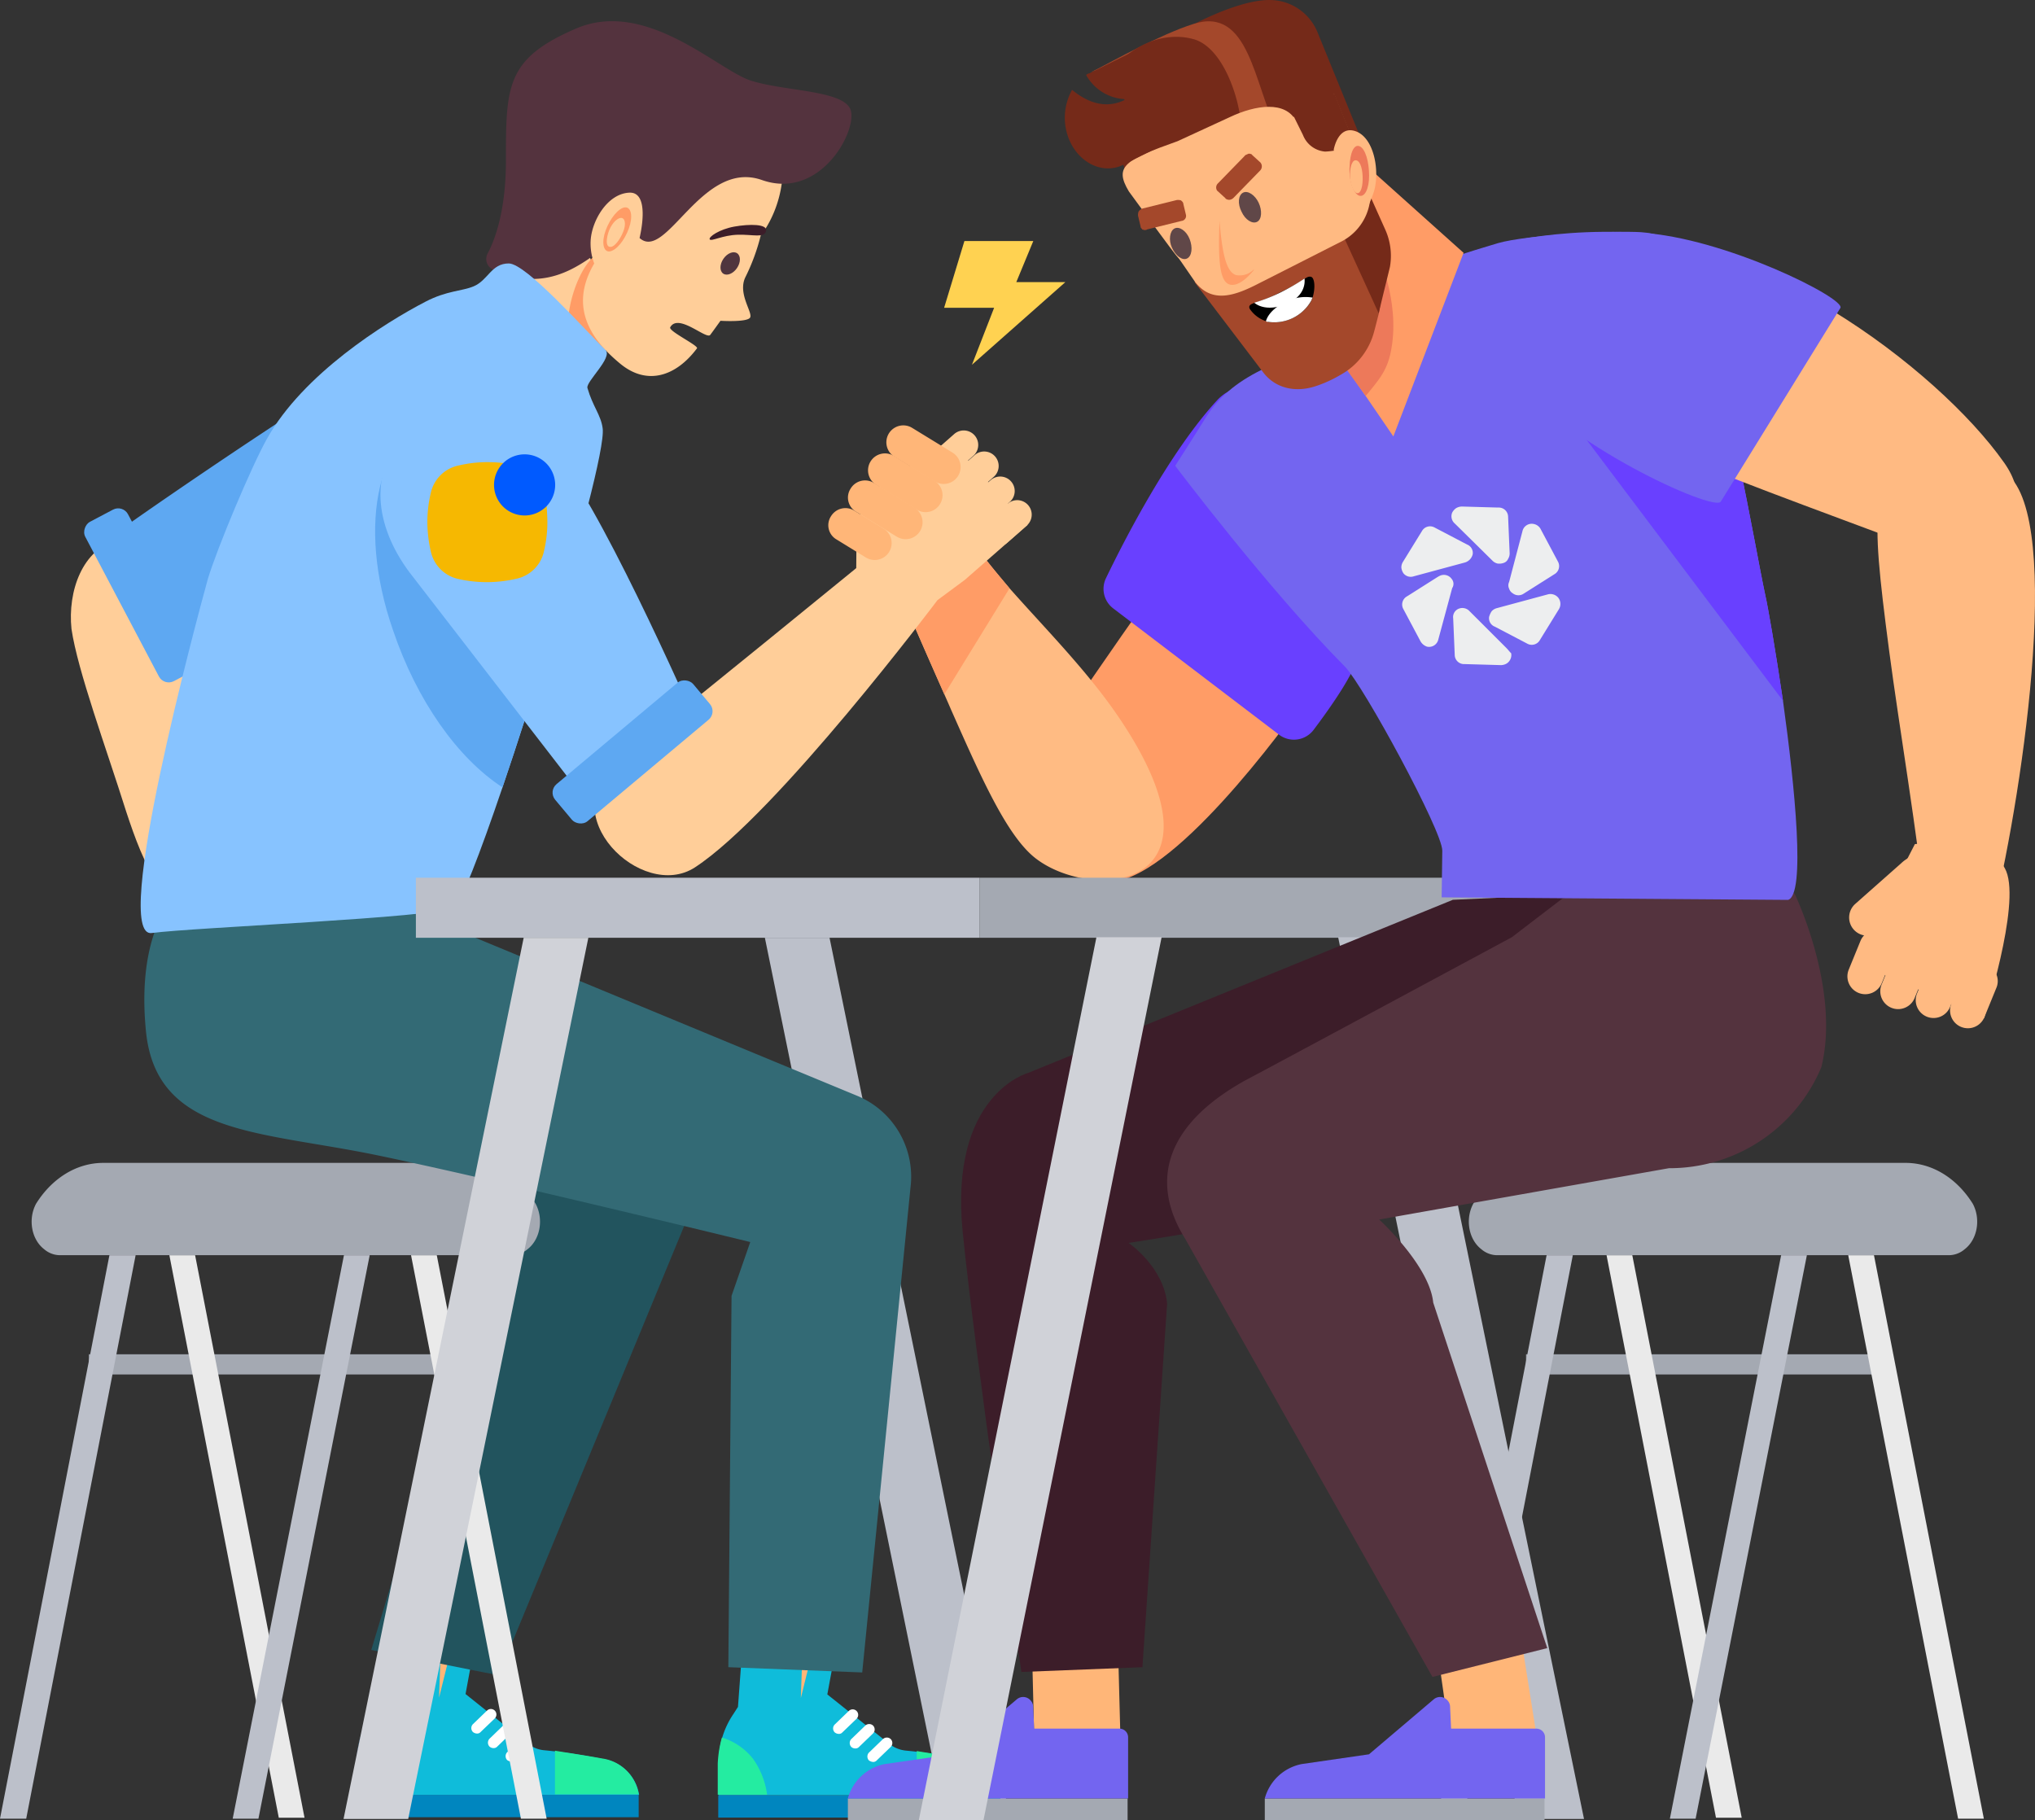 <?xml version="1.0" encoding="UTF-8"?> <svg xmlns="http://www.w3.org/2000/svg" width="463.458" height="414.516" viewBox="0 0 463.458 414.516"><rect x="0" y="0" width="463.458" height="414.516" fill="#333333" stroke="none"/><g id="Слой_2" data-name="Слой 2"><g id="Слой_8" data-name="Слой 8"><path d="M214.755,412.062h14.845l-40.678-198.479H174.195Z" style="fill:#bcc0ca"></path><path d="M314.36,135.709c-3.049,8.484-11.502,15.145-16.54,22.436-5.303,7.688-31.382,43.248-45.484,42.631s-19.5-20.92-14.861-29.139c4.109-7.159,19.287-28.738,21.806-32.318,25.983-37.117,43.28-54.647,58.392-54.514C324.832,84.805,325.893,103.364,314.36,135.709Z" style="fill:#ff9c66"></path><path d="M235.846,195.484c-6.49-5.03-12.38-18.34-19.28-33.92-.32-.75-.84-1.94-1.5-3.43-3.56-8.08-11.15-25.16-13.28-31.32l14.62-11.45.27-.14a57.223,57.223,0,0,0,4.83,8.14c2.48,3.58,5.38,7.03,8.41,10.62,8.28,9.37,17.79,18.89,24.96,29.51C281.496,202.934,248.756,205.494,235.846,195.484Z" style="fill:#ffbb83"></path><path d="M229.916,133.984l-14.85,24.15c-3.56-8.08-11.15-25.16-13.28-31.32l14.62-11.45.27-.14a57.223,57.223,0,0,0,4.83,8.14C223.986,126.944,226.886,130.394,229.916,133.984Z" style="fill:#ff9c66"></path><path d="M253.559,138.589a5.589,5.589,0,0,1-1.684-6.9c4.154-8.622,14.417-28.681,25.316-40.519,13.107-14.237,44.998,26.715,31.549,59.968-1.759,4.349-6.358,10.827-9.594,15.116a5.605,5.605,0,0,1-7.888,1.044Z" style="fill:#6940ff"></path><path d="M41.427,131.603c2.014,5.177,2.606,10.296,3.386,19.95.538,9.303.533,15.225,1.384,29.494.237,2.6,1.457,5.836,5.369,10.248L36.279,201.832c-3.39-4.919-5.617-11.158-7.521-16.927C24.111,170.141,17.689,152.802,16.278,143.236c-.881-8.548,2.44-18.265,10.693-20.326l3.97-1.008C36.961,120.862,39.583,127.173,41.427,131.603Z" style="fill:#ffce99"></path><path d="M112.683,114.879,38.364,150.743s-22.762-21.386-10.448-30.417c8.897-6.354,47.708-32.975,63.57-41.485,10.641-5.728,25.767-.85,30.432,10.215A20.404,20.404,0,0,1,112.683,114.879Z" style="fill:#5ea8f2"></path><path d="M47.761,224.38a1.954,1.954,0,0,1-1.102-.884q-.454-.74-.909-1.48c-.843-1.326-1.57-3.01-3.558-6.156-.237-.339-.369-.646-.605-.986-2.137-4.114-4.409-10.357-8.038-17.72,1.477-1.031,14.257-11.049,14.257-11.049a12.331,12.331,0,0,0,2.947,4.115c3.229,2.891,11.405,10.152,13.047,11.87a41.22,41.22,0,0,1,4.46,9.08,2.981,2.981,0,0,1,.126,1.751,2.522,2.522,0,0,1-.922,1.411l-.976.867a2.007,2.007,0,0,1-.86.51,1.168,1.168,0,0,1-.954.084,1.07,1.07,0,0,1-.837-.272c-.21-.068-.446-.408-.617-.595a.113.113,0,0,1-.066-.153l.121.697a3.17,3.17,0,0,1-.123,1.802,2.854,2.854,0,0,1-1.026,1.377l-.717.425a1.893,1.893,0,0,1-1.698.238,1.693,1.693,0,0,1-1.378-1.105l-.59-.323.109,1.088a2.043,2.043,0,0,1-.216,1.377,1.62,1.62,0,0,1-.91,1.021l-1.263,1.037a3.248,3.248,0,0,1-1.593.272,2.309,2.309,0,0,1-1.311-.953l-.436-.799.039-.119-.066-.152c-.038.118.066.152.027.271a1.713,1.713,0,0,1-.177,1.259,2.191,2.191,0,0,1-1.054,1.105l-1.787.867A1.68,1.68,0,0,1,47.761,224.38Z" style="fill:#ffce99"></path><path d="M49.701,207.192l.458-1.631-9.591-2.567-.457,1.632Z" style="fill:#f08e5d"></path><path d="M62.02,214.212l-2.667-6.269a.49.49,0,0,0-.315-.177.529.529,0,0,0-.361.089l-.623.307-.704-1.408.63-.304a1.913,1.913,0,0,1,1.532-.303,1.849,1.849,0,0,1,1.196.973l.088.264,2.563,6.027Z" style="fill:#f08e5d"></path><path d="M58.546,217.518l-1.465-4.202-1.416.705,1.463,4.202Z" style="fill:#f08e5d"></path><path d="M51.503,221.101,49.465,217.517c-2.598-3.956-2.807-6.503-.722-8.401l1.172-1.052.897,1.272-1.169,1.044c-.667.623-1.839,1.704,1.096,6.127l2.107,3.729Z" style="fill:#f08e5d"></path><path d="M55.518,215.276a4.368,4.368,0,0,1-1.342.404,3.26,3.26,0,0,1-2.495-.716,3.828,3.828,0,0,1-1.319-2.409L47.755,198.16l1.485-.46L51.865,212.12a2.348,2.348,0,0,0,.823,1.417,2.016,2.016,0,0,0,1.493.432,2.398,2.398,0,0,0,1.469-.753,2.91,2.91,0,0,0,.762-1.591l1.06-7.886,1.478.121-1.074,7.93a4.577,4.577,0,0,1-.759,2.077A4.13,4.13,0,0,1,55.518,215.276Z" style="fill:#f08e5d"></path><path d="M51.668,221.23l-4.133-6.84a1.508,1.508,0,0,0-.994-.679,1.599,1.599,0,0,0-1.199.279l-.999.751a2.054,2.054,0,0,0-.722,1.151,1.819,1.819,0,0,0,.072,1.08l.406.744,2.294,3.715-1.277,1.019-2.831-4.692a3.726,3.726,0,0,1-.066-2.35,3.773,3.773,0,0,1,1.331-1.952l.981-.776a3.072,3.072,0,0,1,2.342-.56,2.882,2.882,0,0,1,1.929,1.354l4.114,6.795Z" style="fill:#f08e5d"></path><rect x="12.165" y="130.097" width="41.017" height="11.004" rx="2.525" transform="translate(137.384 43.455) rotate(62.2)" style="fill:#5ea8f2"></rect><path d="M141.237,74.951l-1.801,2.558v.009l-6.275,8.901L123.743,99.785l5.863,20.56L95.901,123.718l1.945-53.107,4.283,3.631,21.95-24.738,5.26-2.74,5.212,12.35,5.298,12.551Z" style="fill:#ffce99"></path><path d="M139.848,71.665c-.115,2.357-.287,4.474-.412,5.844v.009l-6.275,8.901A24.85,24.85,0,0,1,129.807,79.004c-1.725-6.486,1.178-16.057,4.742-19.89a4.691,4.691,0,0,1,2.692-1.657C140.02,57.102,140.155,65.256,139.848,71.665Z" style="fill:#ff9c66"></path><path d="M132.663,17.591c13.694-9.295,39.429-3.789,44.176,11.249s-3.581,24.757-3.581,24.757a46.032,46.032,0,0,1-3.528,9.587c-1.814,3.871,2.001,8.262,1.02,9.248s-6.667.63-6.667.63-2.076,2.893-2.338,3.223c-.91,1.1-7.265-5.044-9.106-1.745-.477.891,6.809,4.312,6.063,4.839-4.676,6.238-11.254,8.582-17.464,3.445s-11.942-12.557-5.902-22.82c2.923-4.967-16.67-4.484-16.183-11.954C119.638,40.579,118.969,26.886,132.663,17.591Z" style="fill:#ffce99"></path><path d="M112.292,61.405a2.651,2.651,0,0,1-1.246-3.642c1.663-3.126,4.174-9.736,4.174-21.152,0-17.063.051-23.26,15.975-30.109s32.229,9.377,39.72,11.823,20.456,2.166,22.657,6.342-6.36,21.148-20.059,16.331-21.749,18.711-27.858,13.208C139.817,48.945,131.184,70.109,112.292,61.405Z" style="fill:#54333e"></path><path d="M136.266,61.982l9.39-7.776S148.317,43.647,143.317,43.881c-5.0.234-8.54,6.414-8.802,10.905A12.965,12.965,0,0,0,136.266,61.982Z" style="fill:#ffce99"></path><path d="M138.816,57.271c-1.428.112-1.869-2.079-.882-4.799.985-2.72,2.974-5.132,4.402-5.244,1.428-.112,1.867,2.079.882,4.799C142.231,54.747,140.387,57.053,138.816,57.271Z" style="fill:#ff9c66"></path><path d="M139.098,56.224c-1.001.111-1.15-1.247-.588-3.13.562-1.882,1.841-3.351,2.84-3.46.999-.109,1.293,1.351.588,3.13S139.955,56.22,139.098,56.224Z" style="fill:#ffce99"></path><path d="M167.841,61.058c.874-1.28.89-2.79.037-3.374-.853-.582-2.253-.017-3.128,1.263-.874,1.28-.89,2.79-.037,3.374C165.566,62.903,166.967,62.337,167.841,61.058Z" style="fill:#50353e"></path><path d="M174.466,52.626c.422-1.651-3.8-1.63-7.217-1.02s-5.945,2.369-5.615,2.911,2.933-.962,6.415-1.054S174.044,54.276,174.466,52.626Z" style="fill:#3c1d29"></path><path d="M93.373,349.972l-4.49,38.583,7.448,2.249,7.215-4.024,9.358-36.807Z" style="fill:#ffb678"></path><path d="M81.188,413.882h64.266v-5.09H81.188Z" style="fill:#0086bf"></path><path d="M120.12,397.076a7.178,7.178,0,0,0,3.659,1.539,129.544,129.544,0,0,1,13.497,2.011,9.781,9.781,0,0,1,8.279,8.167H81.29v-7.101A19.408,19.408,0,0,1,84.613,390.33l1.064-1.657.831-11.242a2.704,2.704,0,0,1,2.711-2.485H98.81a1.496,1.496,0,0,1,1.545,1.538l-.364,10.178,2.609-10.533a1.536,1.536,0,0,1,1.545-1.184h2.245a1.612,1.612,0,0,1,1.297,1.893l-1.662,8.995Z" style="fill:#0fbcda"></path><path d="M115.499,400.864a1.301,1.301,0,0,1,0-1.775l3.192-3.077a1.29,1.29,0,0,1,1.778,0,1.273,1.273,0,0,1,0,1.775l-3.192,3.077a1.083,1.083,0,0,1-.831.354A1.935,1.935,0,0,1,115.499,400.864Z" style="fill:#fff"></path><path d="M111.476,397.787a1.301,1.301,0,0,1,0-1.775l3.192-3.078a1.293,1.293,0,0,1,1.778,0,1.273,1.273,0,0,1,0,1.775l-3.192,3.078a1.083,1.083,0,0,1-.831.354A1.35,1.35,0,0,1,111.476,397.787Z" style="fill:#fff"></path><path d="M107.701,394.472a1.273,1.273,0,0,1,0-1.775l3.192-3.077a1.256,1.256,0,1,1,1.778,1.774l-3.207,3.078a1.052,1.052,0,0,1-.816.354A1.546,1.546,0,0,1,107.701,394.472Z" style="fill:#fff"></path><path d="M81.071,401.574v7.101H92.309a18.268,18.268,0,0,0-3.192-8.167,14.308,14.308,0,0,0-7.099-4.852A26.316,26.316,0,0,0,81.071,401.574Z" style="fill:#354153"></path><path d="M126.388,398.733v9.942h19.066a9.795,9.795,0,0,0-8.294-8.167C133.253,399.798,129.23,399.207,126.388,398.733Z" style="fill:#24eca1"></path><path d="M93.612,206.745l11.175,6.723,53.537,33.206a12.073,12.073,0,0,1,4.796,14.868l-49.56,120.02-29.008-5.769,29.416-97.422,5.004-9.202s-73.709-12.102-79.554-26.128c-4.407-17.886.992-39.573.992-39.573Z" style="fill:#22545e"></path><rect x="20.238" y="308.448" width="82.346" height="4.597" style="fill:#a4a9b2"></rect><path d="M118.637,414.22h5.863L99.476,285.886H93.612Z" style="fill:#eaeaea"></path><path d="M5.968,414.22H0L24.919,285.886H30.888Z" style="fill:#bcc0ca"></path><path d="M63.492,414.002H69.356L44.436,285.886H38.572Z" style="fill:#eaeaea"></path><path d="M58.856,414.22H52.993L78.332,285.886h5.863Z" style="fill:#bcc0ca"></path><path d="M121.98,274.164c-3.557-5.706-9.127-9.31-15.314-9.31H23.525c-6.187,0-11.756,3.605-15.314,9.31-1.856,3.455-1.083,8.11,1.856,10.362a5.545,5.545,0,0,0,3.557,1.352H116.566a5.545,5.545,0,0,0,3.557-1.352C123.063,282.273,123.836,277.618,121.98,274.164Z" style="fill:#a4a9b2"></path><path d="M175.766,350.053l-4.49,38.583,7.448,2.249,7.215-4.024,9.358-36.807Z" style="fill:#ffb678"></path><path d="M163.58,413.963h64.266v-5.09H163.58Z" style="fill:#0086bf"></path><path d="M202.513,397.157a7.178,7.178,0,0,0,3.659,1.539,129.541,129.541,0,0,1,13.497,2.011,9.781,9.781,0,0,1,8.279,8.167H163.682V401.773a19.408,19.408,0,0,1,3.323-11.362l1.064-1.657.831-11.242a2.704,2.704,0,0,1,2.711-2.485h9.591a1.496,1.496,0,0,1,1.545,1.538l-.364,10.178,2.609-10.533a1.536,1.536,0,0,1,1.545-1.184h2.245a1.612,1.612,0,0,1,1.297,1.893l-1.662,8.995Z" style="fill:#0fbcda"></path><path d="M197.892,400.945a1.301,1.301,0,0,1,0-1.775l3.192-3.077a1.29,1.29,0,0,1,1.778,0,1.273,1.273,0,0,1,0,1.775l-3.192,3.077a1.083,1.083,0,0,1-.831.354A1.935,1.935,0,0,1,197.892,400.945Z" style="fill:#fff"></path><path d="M193.869,397.868a1.301,1.301,0,0,1,0-1.775l3.192-3.078a1.293,1.293,0,0,1,1.778,0,1.273,1.273,0,0,1,0,1.775l-3.192,3.078a1.083,1.083,0,0,1-.831.354A1.351,1.351,0,0,1,193.869,397.868Z" style="fill:#fff"></path><path d="M190.094,394.554a1.273,1.273,0,0,1,0-1.775l3.192-3.077a1.256,1.256,0,1,1,1.778,1.774l-3.207,3.078a1.052,1.052,0,0,1-.816.354A1.546,1.546,0,0,1,190.094,394.554Z" style="fill:#fff"></path><path d="M163.463,401.655v7.101h11.238a18.268,18.268,0,0,0-3.192-8.167,14.308,14.308,0,0,0-7.098-4.852A26.316,26.316,0,0,0,163.463,401.655Z" style="fill:#24eca1"></path><path d="M208.78,398.814v9.942h19.066a9.795,9.795,0,0,0-8.294-8.167C215.646,399.88,211.623,399.288,208.78,398.814Z" style="fill:#24eca1"></path><path d="M94.714,207.967l100.485,41.603a19.944,19.944,0,0,1,12.158,20.924L196.364,380.912l-30.491-1.198.732-84.576,4.26-12.255s-58.904-14.387-85.281-19.83-49.979-4.556-52.337-28.123,7.163-31.462,7.163-31.462Z" style="fill:#336a75"></path><path d="M120.897,158.357c1.113-.023,1.981-1.746,1.938-3.848-.043-2.102-.979-3.789-2.092-3.765-1.113.022-1.981,1.745-1.938,3.848C118.847,156.693,119.784,158.379,120.897,158.357Z" style="fill:#ff9659"></path><path d="M133.784,115.565c-4.513,17.504-12.58,43.88-19.344,63.76-5.154,15.196-9.562,26.606-11.028,27.382-4.407,2.318-59.516,4.532-68.857,5.797-9.341,1.264,10.156-71.109,12.771-80.604,2.146-7.109,9.887-25.561,13.461-31.952,8.25-14.765,26.777-26.386,36.114-31.237,4.917-2.555,8.254-2.358,10.975-3.501,3.299-1.386,3.992-5.202,7.991-5.207s17.522,15.348,22.025,19.708c1.751,1.71-4.517,7.237-4.108,8.656,1.228,4.258,3.073,6.154,3.468,9.186C137.539,99.641,136.15,106.377,133.784,115.565Z" style="fill:#87c3ff"></path><path d="M133.784,115.565c-4.513,17.504-12.58,43.88-19.344,63.76-10.251-6.649-19.516-19.803-24.901-35.698-8.546-24.546-3.305-46.476,11.593-48.958C111.719,93.021,124.318,101.615,133.784,115.565Z" style="fill:#5ea8f2"></path><path d="M161.202,170.721s-19.18-44.578-31.187-62.622-26.63-20.797-36.993-10.308c-9.341,9.324-7.679,21.894.176,32.487l48.899,63.294c.632.711,6.701,8.815,17.338,2.001C174.629,185.838,165.052,175.881,161.202,170.721Z" style="fill:#87c3ff"></path><path d="M158.267,197.551c18.65-12.155,55.234-60.863,55.234-60.863l-15.837-9.46s-43.572,35.559-56.866,46.068C125.488,185.398,146.187,205.423,158.267,197.551Z" style="fill:#ffce99"></path><path d="M213.5,136.688l6.258-4.636,14.284-12.51-17.764-19.198-14.123,9.114a15.857,15.857,0,0,0-7.086,10.985l-.075,10.611Z" style="fill:#ffce99"></path><path d="M225.179,118.529l4.345-3.825a3.3,3.3,0,0,1,4.342,4.97l-4.344,3.825a3.186,3.186,0,0,1-4.657-.313A3.289,3.289,0,0,1,225.179,118.529Z" style="fill:#ffce99"></path><path d="M221.276,113.177l4.345-3.825a3.3,3.3,0,0,1,4.343,4.97l-4.345,3.825a3.3,3.3,0,1,1-4.343-4.97Z" style="fill:#ffce99"></path><path d="M217.625,107.472l4.344-3.825a3.3,3.3,0,0,1,4.343,4.97l-4.344,3.825a3.185,3.185,0,0,1-4.657-.313A3.38,3.38,0,0,1,217.625,107.472Z" style="fill:#ffce99"></path><path d="M212.998,102.655l4.345-3.825a3.3,3.3,0,0,1,4.342,4.97l-4.344,3.825a3.186,3.186,0,0,1-4.657-.313A3.38,3.38,0,0,1,212.998,102.655Z" style="fill:#ffce99"></path><rect x="123.555" y="165.754" width="41.017" height="11.004" rx="2.525" transform="translate(-76.354 132.537) rotate(-39.966)" style="fill:#5ea8f2"></rect><path d="M124.664,118.921a28.936,28.936,0,0,1-.766,6.581,8.167,8.167,0,0,1-6.387,6.328,29.433,29.433,0,0,1-13.285,0,8.207,8.207,0,0,1-6.132-6.328,30.65,30.65,0,0,1-.766-6.581,28.925,28.925,0,0,1,.766-6.581,8.167,8.167,0,0,1,6.387-6.328,28.095,28.095,0,0,1,6.642-.759,29.717,29.717,0,0,1,6.642.759,8.167,8.167,0,0,1,6.387,6.328A52.973,52.973,0,0,1,124.664,118.921Z" style="fill:#f6b801"></path><path d="M119.474,117.402a6.961,6.961,0,1,0-6.961-6.961A6.961,6.961,0,0,0,119.474,117.402Z" style="fill:#005aff"></path><path d="M223.057,199.907H94.714v13.676H223.057Z" style="fill:#bcc0ca"></path><path d="M345.906,199.907h-122.85v13.676h122.85Z" style="fill:#a4a9b2"></path><path d="M92.965,414.281h-14.727l41.027-200.698h14.728Z" style="fill:#d0d2d8"></path><path d="M345.903,414.283h14.845l-41.261-200.815H304.758Z" style="fill:#bcc0ca"></path><rect x="347.548" y="308.448" width="82.346" height="4.597" style="fill:#a4a9b2"></rect><path d="M445.946,414.22h5.863L426.785,285.886h-5.864Z" style="fill:#eaeaea"></path><path d="M333.278,414.22h-5.968l24.919-128.334h5.969Z" style="fill:#bcc0ca"></path><path d="M390.802,414.002h5.863L371.746,285.886h-5.863Z" style="fill:#eaeaea"></path><path d="M386.166,414.22h-5.863l25.339-128.334h5.863Z" style="fill:#bcc0ca"></path><path d="M449.289,274.164c-3.557-5.706-9.127-9.31-15.314-9.31H350.835c-6.187,0-11.756,3.605-15.314,9.31-1.856,3.455-1.083,8.11,1.856,10.362a5.545,5.545,0,0,0,3.557,1.352H443.876a5.545,5.545,0,0,0,3.557-1.352C450.372,282.273,451.146,277.618,449.289,274.164Z" style="fill:#a4a9b2"></path><polygon points="234.815 366.505 235.585 398.052 255.188 396.546 254.36 365.072 234.815 366.505" style="fill:#ffb678"></polygon><path d="M256.802,409.607H193.098v4.909h63.705Z" style="fill:#a4a9b2"></path><path d="M193.098,409.606a10.88,10.88,0,0,1,8.416-7.831l15.313-2.22,14.728-12.507a2.227,2.227,0,0,1,3.156.233,2.163,2.163,0,0,1,.584,1.402l.233,5.027h19.404a1.969,1.969,0,0,1,1.987,1.987v13.909Z" style="fill:#7365f0"></path><path d="M363.037,203.468v33.08c0,4.909-3.643,13.819-5.513,18.378-5.845,14.026-100.507,28.151-100.507,28.151s7.967,5.4,8.787,13.816l-5.624,82.822-27.567,1.083s-10.647-72.634-13.375-100.323c-3.073-31.189,14.839-36.085,14.839-36.085l96.798-39.455Z" style="fill:#3c1d29"></path><polygon points="326.125 367.217 330.535 398.052 350.138 396.546 344.912 363.541 326.125 367.217" style="fill:#ffb678"></polygon><path d="M408.677,203.468s10.536,21.686,6.129,39.572a37.477,37.477,0,0,1-34.716,23.026L314.096,277.755s11.489,10.503,12.309,18.919L352.374,375.369l-26.143,6.558-56.338-99.828c-8.086-12.961-4.656-26.193,14.538-36.482.351-.117,59.867-32.149,59.867-32.149l11.671-8.935Z" style="fill:#54333e"></path><path d="M351.752,409.607H288.048v4.909h63.705Z" style="fill:#a4a9b2"></path><path d="M288.048,409.606a10.88,10.88,0,0,1,8.416-7.831l15.313-2.22,14.728-12.507a2.227,2.227,0,0,1,3.156.233,2.163,2.163,0,0,1,.584,1.402l.233,5.027h19.404a1.969,1.969,0,0,1,1.987,1.987v13.909Z" style="fill:#7365f0"></path><path d="M407.217,204.954l-78.89-.576.144-10.653c0-4.463-17.851-37.429-22.169-41.892-17.419-17.563-38.661-45.75-38.661-45.75s4.111-6.363,7.134-11.258c2.735-4.174,6.478-7.629,12.668-10.653,7.054-3.455,24.616-14.827,24.616-14.827l11.373-8.206c2.879-1.152,11.372-3.887,17.707-5.759,6.478-1.872,26.077-2.923,32.7-2.49C387.371,53.897,382.167,64.883,387.35,74.239c2.735,4.895,5.758,17.707,8.637,30.807,2.591,12.092,4.751,24.473,6.046,30.519.576,2.447,2.304,12.38,4.031,24.041C408.8,179.329,411.247,203.802,407.217,204.954Z" style="fill:#7365f0"></path><path d="M343.11,147.628l-8.416-8.416a2.212,2.212,0,0,0-2.454-.584,2.048,2.048,0,0,0-1.286,2.22l.35,8.299a2.125,2.125,0,0,0,2.221,2.105h.117l8.183.233a2.668,2.668,0,0,0,1.286-.35,2.293,2.293,0,0,0,1.052-2.338C343.695,148.329,343.462,147.978,343.11,147.628Z" style="fill:#edeeef"></path><path d="M330.605,131.848a2.165,2.165,0,0,0-2.922-.584c-.117,0-.117.117-.233.117l-7.014,4.443a2.122,2.122,0,0,0-.819,2.921l3.858,7.248a2.694,2.694,0,0,0,1.519,1.286,2.155,2.155,0,0,0,2.573-1.637l3.156-11.689A1.748,1.748,0,0,0,330.605,131.848Z" style="fill:#edeeef"></path><path d="M321.956,131.263l11.688-3.156a2.574,2.574,0,0,0,1.753-1.871,2.048,2.048,0,0,0-1.286-2.22l-7.363-3.858a2.123,2.123,0,0,0-2.922.819l-4.324,7.012a2.352,2.352,0,0,0-.351,1.285,2.87,2.87,0,0,0,.468,1.287A2.117,2.117,0,0,0,321.956,131.263Z" style="fill:#edeeef"></path><path d="M339.838,127.638a2.433,2.433,0,0,0,1.169.702,2.867,2.867,0,0,0,1.402-.118,1.655,1.655,0,0,0,1.052-.934,2.365,2.365,0,0,0,.351-1.286l-.351-8.299a2.125,2.125,0,0,0-2.221-2.105h-.117l-8.183-.233a2.672,2.672,0,0,0-1.286.35,2.765,2.765,0,0,0-.934,1.052,2.168,2.168,0,0,0,.584,2.455Z" style="fill:#edeeef"></path><path d="M343.692,134.069a1.859,1.859,0,0,0,.818,1.052,2.111,2.111,0,0,0,2.454.117l7.014-4.441a2.123,2.123,0,0,0,.818-2.922l-3.857-7.247a2.264,2.264,0,0,0-1.637-1.287,2.153,2.153,0,0,0-2.571,1.637l-3.039,11.573A1.722,1.722,0,0,0,343.692,134.069Z" style="fill:#edeeef"></path><path d="M354.917,136.172a2.312,2.312,0,0,0-2.338-.819l-11.689,3.157a2.419,2.419,0,0,0-1.169.701,4.313,4.313,0,0,0-.584,1.286,2.051,2.051,0,0,0,1.286,2.221l7.365,3.857a2.122,2.122,0,0,0,2.922-.818l4.325-7.014A2.303,2.303,0,0,0,354.917,136.172Z" style="fill:#edeeef"></path><path d="M406.065,159.607l-50.694-67.366s23.774,9.782,40.617,12.806c2.591,12.092,4.751,24.473,6.046,30.519C402.61,138.013,404.337,147.946,406.065,159.607Z" style="fill:#6940ff"></path><path d="M203.597,103.855l9.236,5.657a3.855,3.855,0,0,1-4.062,6.554l-9.235-5.655a3.856,3.856,0,1,1,4.061-6.556Z" style="fill:#ffb678"></path><path d="M207.731,97.449l9.235,5.655a3.856,3.856,0,0,1-4.061,6.556l-9.235-5.655a3.856,3.856,0,0,1,4.061-6.556Z" style="fill:#ffb678"></path><path d="M199.047,110.01l9.236,5.657a3.855,3.855,0,0,1-4.062,6.554l-9.235-5.655a3.739,3.739,0,0,1-1.247-5.308A3.823,3.823,0,0,1,199.047,110.01Z" style="fill:#ffb678"></path><path d="M194.574,116.311l6.667,4.097a3.855,3.855,0,0,1-4.061,6.554l-6.667-4.097a3.739,3.739,0,0,1-1.247-5.308A3.84,3.84,0,0,1,194.574,116.311Z" style="fill:#ffb678"></path><path d="M279.168,53.312c-.248.854-1.813.577-3.39-.761-1.577-1.338-2.604-2.977-2.47-3.819.132-.84,1.813-.575,3.39.761C278.275,50.832,279.431,52.574,279.168,53.312Z" style="fill:#ff9c66"></path><path d="M304.687,31.926l28.635,25.66L317.327,99.401,303.265,78.854,292.506,53.56Z" style="fill:#ff9c66"></path><path d="M290.692,62l20.328,28.186c3.166-3.849,5.073-5.948,5.88-10.876,1.891-10.864-3.028-21.802-4.4-24.509C309.707,49.754,290.692,62,290.692,62Z" style="fill:#ed795a"></path><path d="M309.631,30.815l-9.537-23.368A11.78,11.78,0,0,0,289.556.009c-6.006-.234-14.813,4.021-17.405,5.371-6.169,3.134-5.205,1.99-7.319,8.131-.69,1.925,4.335,21.781,10.407,24.148C288.644,42.739,309.631,30.815,309.631,30.815Z" style="fill:#752a19"></path><path d="M283.31,65.613l-9.385-14.221s-5.407-2.618-6.535,1.896c-1.06,4.262,4.276,9.518,8.791,11.241A24.927,24.927,0,0,0,283.31,65.613Z" style="fill:#ff9c66"></path><path d="M279.873,61.53c-.345,1.261-2.569.869-5.157-.762-2.589-1.629-4.42-4.244-4.191-5.482.231-1.238,2.569-.869,5.158.761C278.271,57.678,280.218,60.269,279.873,61.53Z" style="fill:#ed795a"></path><path d="M275.797,32.664c6.842,13.418-9.673,22.662,6.451,14.448,16.123-8.214,15.615-3.585,8.773-17.001-5.492-10.826-6.437-28.752-19.21-24.661-7.407,2.308-18.989,8.784-21.695,10.158-4.977,2.539,2.524-1.694-.529,2.131l10.656,2.647C253.335,29.389,271.107,23.469,275.797,32.664Z" style="fill:#a4482b"></path><path d="M265.282,53.47l-7.92-12.249a11.999,11.999,0,0,1,.173-12.906c.825-1.237-4.551-12.086-3.473-13.253,4.566-5.199,11.424-7.876,17.725-6.151,7.931,2.116,12.248,18.42,10.614,24.584C278.881,47.545,265.282,53.47,265.282,53.47Z" style="fill:#752a19"></path><path d="M305.197,35.911c-1.928-4.564-7.859-4.283-10.043-8.372-2.409-4.583-9.11-3.687-15.07-.865l-11.88,5.475c-11.968,4.272-14.555,5.695-11.118,11.441,0,0,10.874,14.967,11.03,14.855,8.976,10.262,19.373,13.219,30.358,8.046C310.509,60.826,310.667,48.7,305.197,35.911Z" style="fill:#ffba82"></path><path d="M299.33,88.05a27.976,27.976,0,0,0,5.803-2.585,15.834,15.834,0,0,0,7.803-9.896c.414-1.512.805-3.14,1.012-3.896.782-3.85,1.822-11.208.588-15.611l-6.967-26.025L272.073,64.275l15.66,20.6C290.459,88.386,294.837,89.421,299.33,88.05Z" style="fill:#a4482b"></path><path d="M314.017,71.421,297.547,35.368l3.751-14.691,14.137,31.511a14.584,14.584,0,0,1,1.115,8.597C315.836,63.789,313.903,71.443,314.017,71.421Z" style="fill:#752a19"></path><path d="M285.813,64.996l19.702-9.999a12.184,12.184,0,0,0,6.089-14.321L303.827,21.366l-29.748,17.004-7.347,12.189c-1.171,1.902-1.585,2.818.269,6.144l5.196,7.547C275.861,68.883,280.608,67.582,285.813,64.996Z" style="fill:#ffba82"></path><path d="M277.732,50.29c.613,7.267,1.479,11.623,3.77,12.359a4.471,4.471,0,0,0,4.036-1.28l.023.116s-2.915,3.916-5.413,3.341C277.649,64.25,277.426,58.931,277.732,50.29Z" style="fill:#ff9c66"></path><path d="M303.936,21.345l4.506,11.26a16.892,16.892,0,0,1-4.15.706,5.93,5.93,0,0,1-5.039-3.763l-4.187-8.464Z" style="fill:#752a19"></path><path d="M301.431,22.558l4.506,11.26a16.815,16.815,0,0,1-4.15.707,5.93,5.93,0,0,1-5.04-3.765l-4.187-8.463Z" style="fill:#752a19"></path><path d="M308.679,46.978l-4.938-12.841s.968-5.914,5.253-4.144c4.033,1.7,5.263,9.082,3.907,13.642a27.127,27.127,0,0,1-1.357,3.369,1.637,1.637,0,0,1-2.11.778C309.069,47.736,308.886,47.414,308.679,46.978Z" style="fill:#ffba82"></path><path d="M307.361,37.945c.094-3.117.99-5.202,2.296-4.628,1.306.575,2.128,3.51,2.148,6.605.02,3.095-1.013,5.088-2.296,4.628S307.128,40.971,307.361,37.945Z" style="fill:#ed795a"></path><path d="M307.452,39.596c.071-2.041.645-3.347,1.539-3.048.893.299,1.395,2.225,1.347,4.381-.047,2.154-.645,3.346-1.424,3.024C308.136,43.631,307.381,41.636,307.452,39.596Z" style="fill:#ffba82"></path><path d="M282.765,48.238c-.961-1.836-.753-3.784.325-4.355,1.078-.573,2.727.529,3.551,2.273.824,1.743.753,3.783-.325,4.355C285.238,51.083,283.612,50.096,282.765,48.238Z" style="fill:#604748"></path><path d="M277.325,41.817l6.114-6.279c.071-.159.308-.263.425-.315l.473-.209a.692.692,0,0,1,.447.057c.118-.052.332.11.379.217l1.888,1.722a1.359,1.359,0,0,1-.047,1.81l-6.114,6.277a1.557,1.557,0,0,1-.945.417,1.487,1.487,0,0,1-.826-.274l-.047-.107-1.888-1.722A1.3,1.3,0,0,1,277.325,41.817Z" style="fill:#a4482b"></path><path d="M266.921,56.445c-.824-1.743-.524-3.829.554-4.401,1.078-.573,2.728.53,3.459,2.41.732,1.88.524,3.828-.554,4.401C269.302,59.428,267.768,58.302,266.921,56.445Z" style="fill:#604748"></path><path d="M260.18,47.499l7.87-1.952a2.437,2.437,0,0,1,.911.094c.266.228.531.455.54.806l.581,2.441a1.144,1.144,0,0,1-1.003,1.428l-7.87,1.951c-.127.12-.256.123-.516.13-.259.006-.262-.11-.521-.104l-.269-.343a.406.406,0,0,1-.138-.348l-.581-2.441a2.343,2.343,0,0,1,.106-.939A1.715,1.715,0,0,1,260.18,47.499Z" style="fill:#a4482b"></path><path d="M244.162,20.466c2.923,2.417,7.371,4.767,12.321,2.124a10.664,10.664,0,0,1-9.124-5.513,1.488,1.488,0,0,1,.773-.387l13.262-6.584c4.754-2.335,10.32.426,12.517,6.178,2.198,5.75.128,12.223-4.628,14.556l-13.26,6.586c-4.62,2.456-10.283-.15-12.578-5.749A13.005,13.005,0,0,1,244.162,20.466Z" style="fill:#752a19"></path><path d="M298.815,68.153c-.177.246-.216.489-.392.736a9.877,9.877,0,0,1-9.359,4.478.479.479,0,0,1-.393-.111,7.201,7.201,0,0,1-4.008-2.852c-.602-1.025.83-1.294.987-1.419A34.185,34.185,0,0,0,291.668,66.53a40.262,40.262,0,0,0,5.425-3.044c.138-.004.874-.702,1.573-.405S299.684,65.589,298.815,68.153Z"></path><path d="M297.099,63.438c.179,1.735-.505,4.092-3.756,5.663-5.218,2.276-7.692-.157-7.692-.157a38.54,38.54,0,0,0,6.053-2.372A50.138,50.138,0,0,0,297.099,63.438Z" style="fill:#fff"></path><path d="M298.948,67.784c-.18.27-.213.541-.392.812a9.667,9.667,0,0,1-9.819,4.698.518.518,0,0,1-.423-.138s.443-2.44,4.341-4.32A9.805,9.805,0,0,1,298.948,67.784Z" style="fill:#fff"></path><path id="Path_8817" data-name="Path 8817" d="M456.417,105.362c-15.316-21.77-58.26-53.474-90.236-50.047s-20.845,18.64-17.948,24.712c7.555,15.851,35.541,24.852,90.94,45.603,9.017.685,27.258-6.018,17.242-20.277Z" style="fill:#ffba82"></path><path id="Path_8860" data-name="Path 8860" d="M458.236,109.111c11.659,13.984,1.076,79.471-5.456,103.563l-13.563.348c-2.789-25.019-6.678-47.328-8.964-64.716s-3.222-26.411-2.347-32.94c2.891-21.585,20.035-18.625,30.333-6.255Z" style="fill:#ffba82"></path><path d="M436.105,192.245l-13.742,26.763,29.493,12.901s8.298-25.471,5.049-33.493S436.105,192.245,436.105,192.245Z" style="fill:#ffba82"></path><path d="M452.388,219.769a3.921,3.921,0,0,1,2.245,5.287l-2.693,6.594a4.061,4.061,0,0,1-7.532-3.041l2.693-6.596A4.048,4.048,0,0,1,452.388,219.769Z" style="fill:#ffba82"></path><path d="M444.589,217.392a3.921,3.921,0,0,1,2.244,5.287l-2.693,6.596a4.062,4.062,0,1,1-7.532-3.043l2.693-6.596A3.92,3.92,0,0,1,444.589,217.392Z" style="fill:#ffba82"></path><path d="M436.482,215.452a3.92,3.92,0,0,1,2.245,5.287l-2.693,6.595a4.062,4.062,0,0,1-7.532-3.043l2.693-6.594A4.16,4.16,0,0,1,436.482,215.452Z" style="fill:#ffba82"></path><path d="M429.013,212.017a3.921,3.921,0,0,1,2.244,5.287l-2.693,6.594a4.061,4.061,0,0,1-7.532-3.041l2.693-6.596A4.16,4.16,0,0,1,429.013,212.017Z" style="fill:#ffba82"></path><path d="M440.261,195.038c1.534,1.753-2.088,7.52-3.726,9.105l-8.421,7.823a4.136,4.136,0,1,1-5.593-6.093l10.528-9.319C434.686,194.97,438.613,193.236,440.261,195.038Z" style="fill:#ffba82"></path><path d="M336.062,57.101s13.845-5.419,37.553-4.1c19.079,1.062,46.82,15.007,45.52,17.137l-27.244,44.118c-1.476,2.419-36.303-13.406-47.013-28.702C330.993,65.724,336.062,57.101,336.062,57.101Z" style="fill:#7365f0"></path><path d="M235.323,54.904H219.638l-4.62,15.196h11.387l-5.049,12.973,21.27-18.818H231.455Z" style="fill:#ffd251"></path><path d="M223.99,414.516H209.261l40.444-201.048h14.845Z" style="fill:#d0d2d8"></path></g></g></svg> 